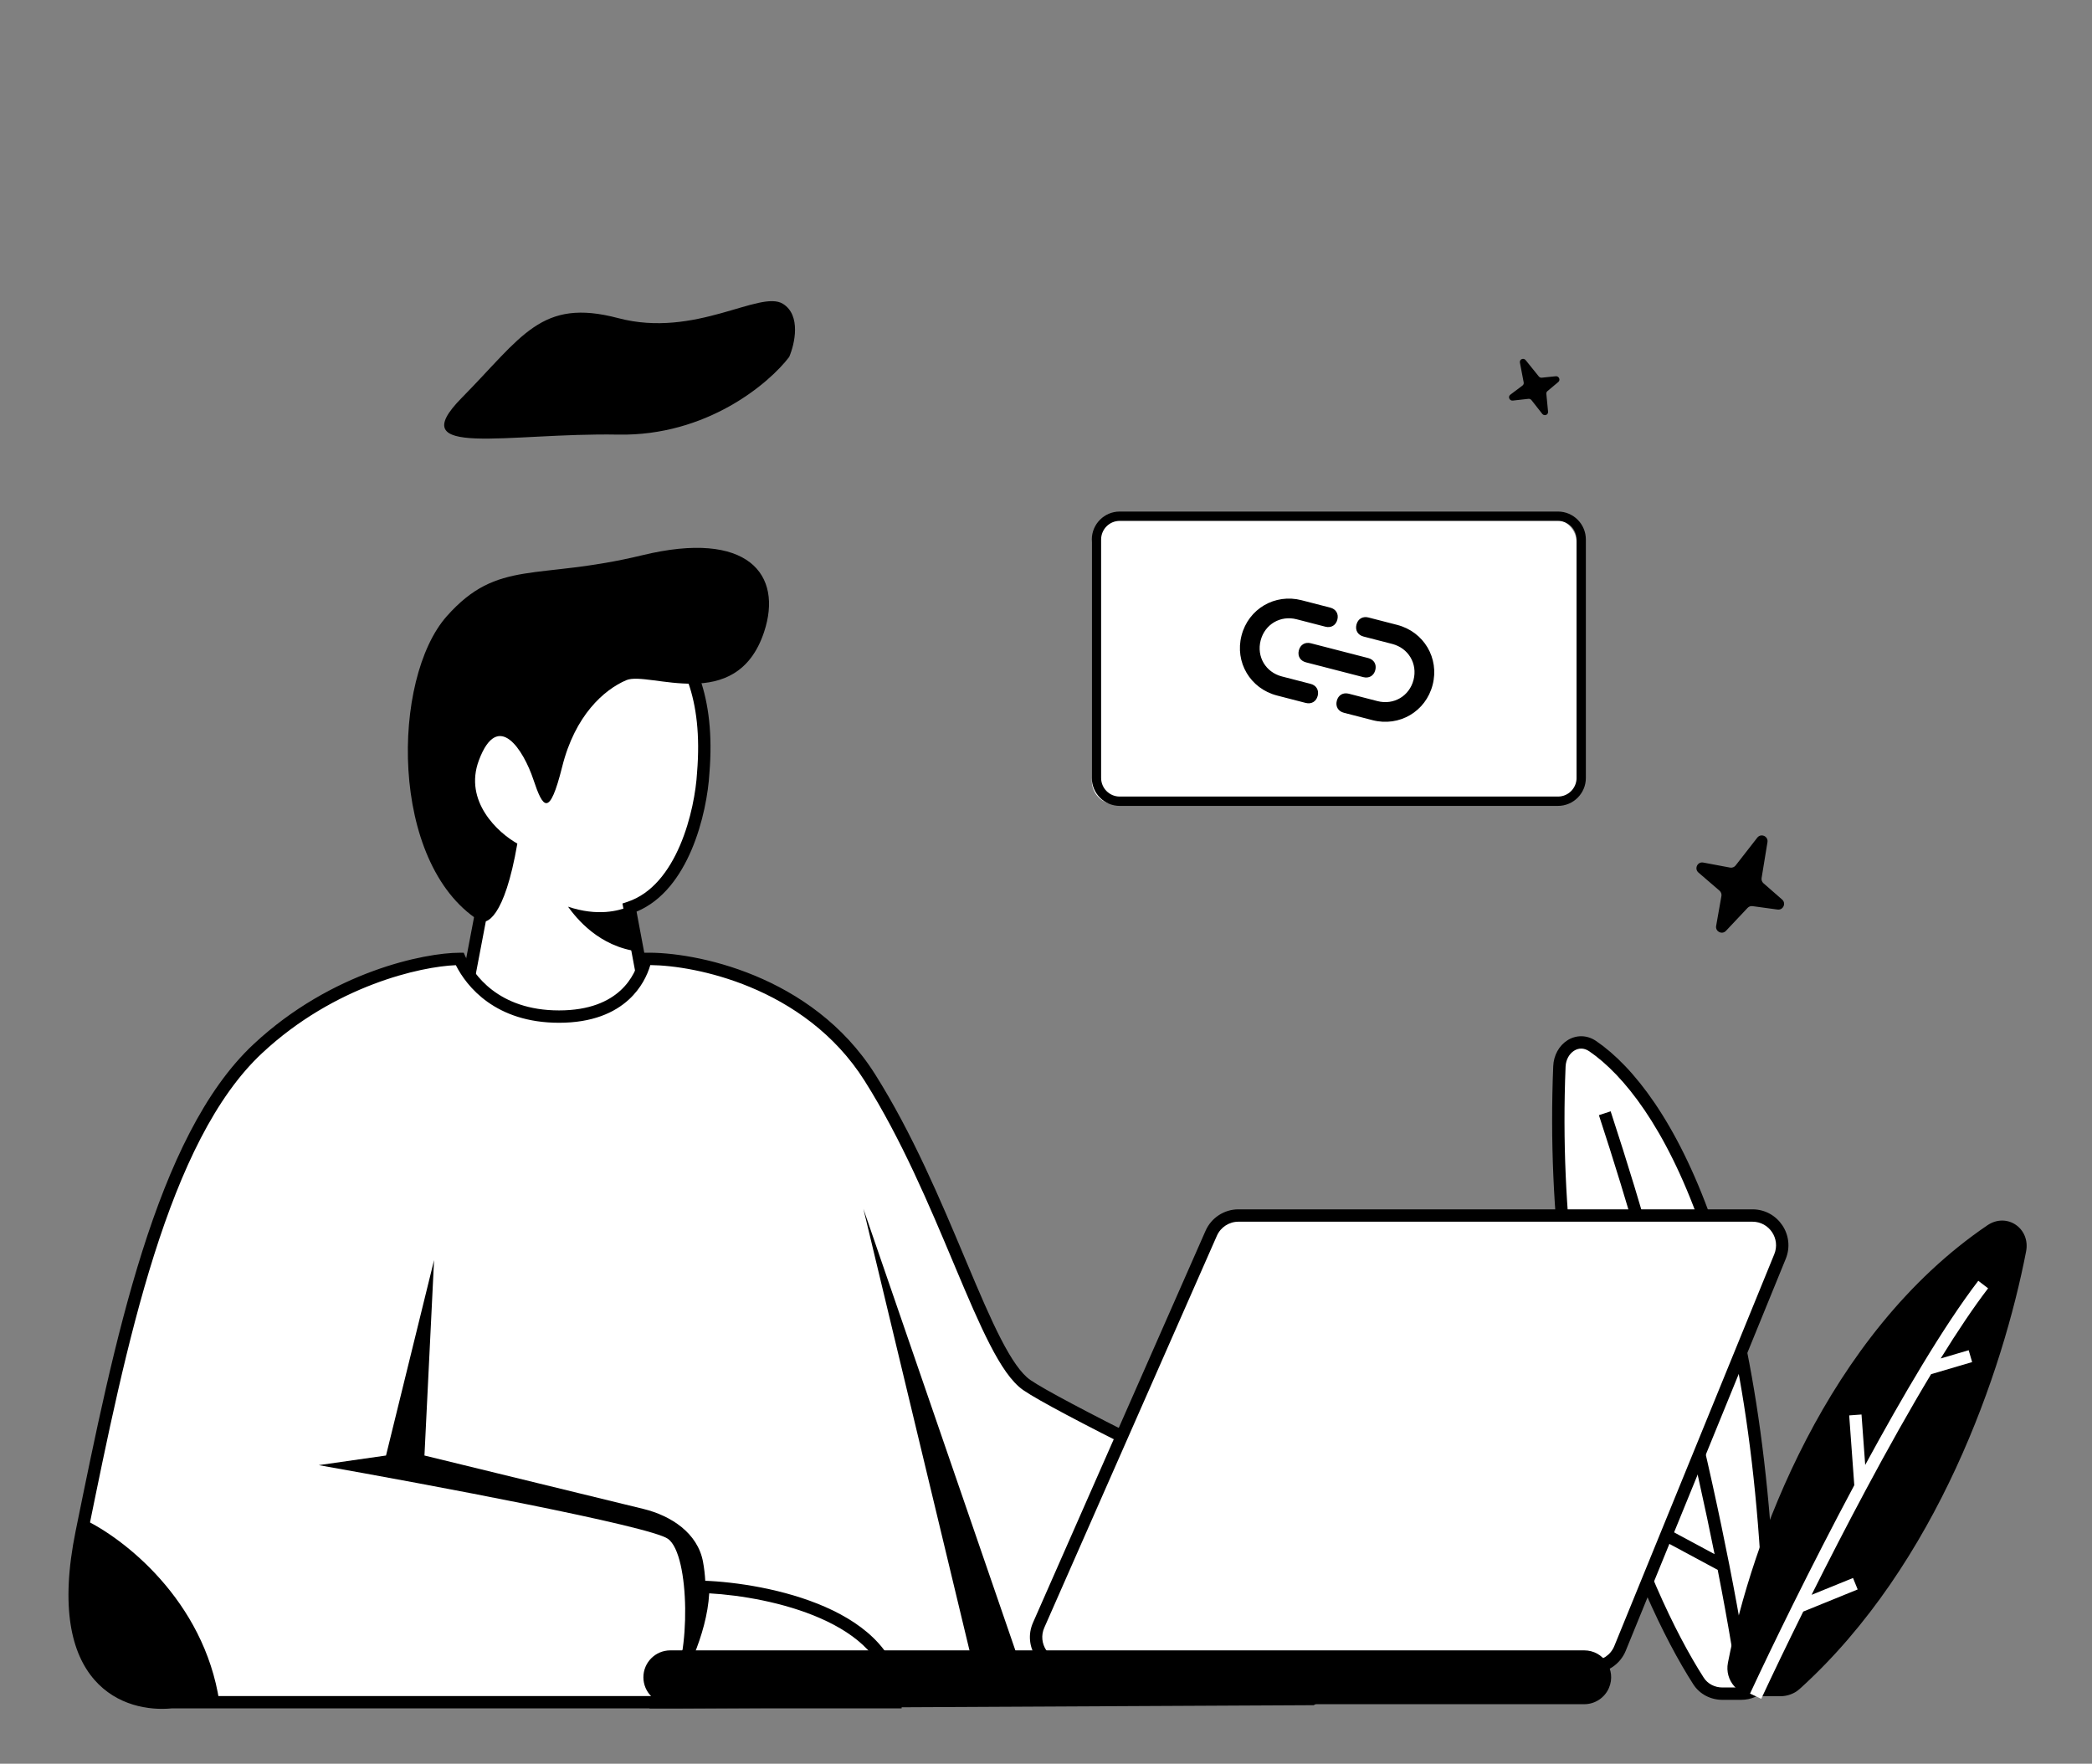 <svg width="274" height="231" viewBox="0 0 274 231" fill="none" xmlns="http://www.w3.org/2000/svg">
<rect x="0" y="0" width="274" height="231" fill="#808080" stroke="none"/>
<path d="M80.966 56.922C92.547 57.136 100.724 50.231 103.364 46.751C104.093 45.056 104.949 41.291 102.545 39.793C99.54 37.919 91.072 44.343 80.966 41.666C70.859 38.99 68.401 44.075 60.479 52.104C52.558 60.133 66.489 56.654 80.966 56.922Z" fill="#F4AD5E" style="fill:#F4AD5E;fill:color(display-p3 0.957 0.678 0.369);fill-opacity:1;"/>
<path d="M63.149 118.879L61.471 127.691L63.149 136.922C67.485 137.482 76.325 138.601 76.997 138.601C77.668 138.601 82.592 134.405 84.969 132.307L82.452 118.879C89.501 116.529 91.823 106.151 92.103 101.255C93.782 81.113 80.354 78.596 77.836 78.596C75.318 78.596 59.373 78.596 57.275 95.38C55.596 108.808 60.492 116.641 63.149 118.879Z" fill="white" style="fill:white;fill-opacity:1;"/>
<path fill-rule="evenodd" clip-rule="evenodd" d="M67.737 81.43C63.397 83.425 59.089 87.4 58.079 95.481C56.427 108.69 61.262 116.231 63.671 118.26L64.034 118.565L62.295 127.695L63.84 136.195C65.987 136.471 68.958 136.849 71.547 137.168C72.964 137.343 74.265 137.499 75.252 137.613C75.746 137.67 76.159 137.715 76.468 137.746C76.623 137.762 76.749 137.774 76.844 137.782C76.865 137.784 76.885 137.784 76.902 137.786C76.933 137.771 76.974 137.748 77.027 137.718C77.198 137.617 77.431 137.462 77.719 137.255C78.293 136.843 79.031 136.265 79.833 135.613C81.285 134.432 82.915 133.032 84.089 132.003L81.526 118.334L82.196 118.111C85.397 117.044 87.612 114.119 89.072 110.703C90.525 107.307 91.159 103.583 91.295 101.209L91.296 101.198L91.296 101.188C92.119 91.316 89.239 85.917 85.999 82.972C82.715 79.986 78.936 79.406 77.836 79.406C76.594 79.406 72.13 79.409 67.737 81.43ZM76.836 137.816C76.836 137.816 76.84 137.814 76.847 137.811C76.84 137.815 76.836 137.816 76.836 137.816ZM77.829 77.786H77.836C79.255 77.786 83.449 78.465 87.088 81.773C90.77 85.121 93.764 91.049 92.912 101.312C92.765 103.833 92.1 107.741 90.561 111.34C89.118 114.715 86.844 117.959 83.373 119.399L85.85 132.61L85.505 132.914C84.312 133.968 82.478 135.549 80.855 136.869C80.044 137.528 79.277 138.13 78.664 138.57C78.359 138.789 78.079 138.978 77.843 139.116C77.726 139.185 77.605 139.249 77.488 139.299C77.394 139.339 77.21 139.411 76.997 139.411C76.769 139.411 76.025 139.332 75.068 139.222C74.073 139.108 72.767 138.95 71.349 138.775C68.511 138.426 65.215 138.005 63.046 137.726L62.459 137.65L60.648 127.688L62.269 119.176C59.335 116.391 54.834 108.379 56.472 95.28C57.559 86.578 62.274 82.159 67.06 79.958C71.785 77.786 76.543 77.786 77.829 77.786Z" fill="#222222" style="fill:#222222;fill:color(display-p3 0.133 0.133 0.133);fill-opacity:1;"/>
<path d="M22.446 222.945H88.326L171.83 222.525C176.997 219.155 178.443 213.718 178.457 209.107C178.469 205.329 175.745 202.289 172.341 200.648C158.819 194.129 138.296 184.041 134.483 181.403C129.029 177.626 123.994 157.064 113.922 141.119C105.866 128.363 90.704 125.454 84.549 125.594C83.99 128.111 81.612 133.147 73.22 133.147C64.827 133.147 61.331 128.111 60.212 125.594C55.876 125.594 43.846 127.944 33.776 137.343C21.196 149.084 15.74 175.91 10.707 200.653L10.697 200.705C6.668 220.511 16.851 223.504 22.446 222.945Z" fill="white" style="fill:white;fill-opacity:1;"/>
<path fill-rule="evenodd" clip-rule="evenodd" d="M85.176 126.399C84.784 127.724 83.969 129.441 82.37 130.91C80.487 132.639 77.59 133.956 73.22 133.956C64.921 133.956 61.124 129.23 59.705 126.413C55.156 126.587 43.853 129.045 34.328 137.934C28.198 143.656 23.74 153.127 20.183 164.366C16.633 175.585 14.019 188.433 11.501 200.815L11.49 200.866C9.499 210.657 11.07 216.05 13.574 218.931C16.083 221.817 19.723 222.403 22.366 222.139L22.406 222.135H88.326L171.584 221.716C176.277 218.544 177.634 213.506 177.648 209.104C177.658 205.751 175.231 202.94 171.99 201.377C165.227 198.117 156.711 193.963 149.408 190.294C142.138 186.641 135.988 183.429 134.023 182.069C132.476 180.997 131.061 178.833 129.667 176.128C128.253 173.387 126.785 169.934 125.188 166.138C125.08 165.882 124.971 165.622 124.862 165.362C121.728 157.908 118.063 149.19 113.239 141.551C109.321 135.349 103.668 131.527 98.213 129.268C93.106 127.154 88.214 126.43 85.176 126.399ZM98.832 127.772C104.512 130.123 110.468 134.133 114.608 140.687C119.505 148.441 123.216 157.269 126.338 164.697C126.454 164.97 126.568 165.241 126.681 165.51C128.283 169.319 129.727 172.711 131.106 175.387C132.504 178.097 133.765 179.92 134.945 180.737C136.792 182.016 142.81 185.167 150.135 188.847C157.427 192.511 165.934 196.66 172.693 199.919C176.259 201.638 179.28 204.906 179.267 209.11C179.252 213.869 177.755 219.628 172.273 223.203L172.073 223.334L88.33 223.754H88.326H22.486C19.536 224.04 15.312 223.399 12.352 219.993C9.372 216.565 7.866 210.559 9.903 200.543L9.919 200.467C12.432 188.113 15.061 175.186 18.639 163.878C22.214 152.583 26.773 142.771 33.223 136.751C43.464 127.193 55.699 124.783 60.212 124.783H60.738L60.952 125.265C61.982 127.584 65.239 132.337 73.22 132.337C77.242 132.337 79.73 131.136 81.274 129.718C82.834 128.285 83.505 126.563 83.759 125.417L83.897 124.798L84.531 124.784C87.721 124.711 93.162 125.425 98.832 127.772Z" fill="#222222" style="fill:#222222;fill:color(display-p3 0.133 0.133 0.133);fill-opacity:1;"/>
<path d="M50.558 190.634L56.852 165.038L55.593 190.634L84.255 197.625C87.935 198.523 91.376 200.811 92.073 204.534C93.316 211.176 90.837 218.24 87.904 220.847C90.422 217.244 90.422 203.643 87.484 201.545C85.135 199.866 56.013 194.411 41.746 191.894L50.558 190.634Z" fill="#222222" style="fill:#222222;fill:color(display-p3 0.133 0.133 0.133);fill-opacity:1;"/>
<path d="M113.083 158.323L128.609 222.944H135.323L113.083 158.323Z" fill="#222222" style="fill:#222222;fill:color(display-p3 0.133 0.133 0.133);fill-opacity:1;"/>
<path d="M67.759 110.486C66.081 120.222 63.703 121.256 62.724 120.557C50.974 113.004 51.258 88.872 58.528 80.694C65.242 73.14 70.277 76.078 84.124 72.721C97.971 69.364 102.587 75.239 100.07 82.791C96.445 93.665 84.964 87.828 82.026 89.086C79.089 90.345 75.312 93.702 73.634 100.416C71.955 107.13 71.116 105.87 69.857 102.094C68.599 98.317 65.242 92.863 62.724 99.577C60.71 104.947 65.242 109.088 67.759 110.486Z" fill="#222222" style="fill:#222222;fill:color(display-p3 0.133 0.133 0.133);fill-opacity:1;"/>
<path d="M117.281 222.944C117.281 211.53 100.357 208.117 92.104 207.838C92.104 213.544 88.607 220.287 86.649 222.944H117.281Z" fill="white" style="fill:white;fill-opacity:1;"/>
<path fill-rule="evenodd" clip-rule="evenodd" d="M91.293 207.001L92.13 207.029C96.323 207.172 102.726 208.106 108.112 210.475C113.474 212.834 118.09 216.748 118.09 222.945V223.754H85.045L85.996 222.465C86.93 221.197 88.263 218.906 89.36 216.228C90.46 213.545 91.293 210.544 91.293 207.839V207.001ZM92.889 208.684C92.74 211.438 91.892 214.322 90.859 216.842C90.017 218.897 89.037 220.748 88.169 222.135H116.438C116.061 217.364 112.351 214.109 107.46 211.958C102.652 209.843 96.931 208.909 92.889 208.684Z" fill="#222222" style="fill:#222222;fill:color(display-p3 0.133 0.133 0.133);fill-opacity:1;"/>
<path d="M198.835 222.173C198.835 212.028 185.423 209.872 178.188 209.624C178.188 214.697 173.697 219.811 171.979 222.173H198.835Z" fill="white" style="fill:white;fill-opacity:1;"/>
<path fill-rule="evenodd" clip-rule="evenodd" d="M177.382 208.785L178.22 208.814C181.878 208.94 187.157 209.547 191.55 211.444C195.953 213.345 199.649 216.641 199.649 222.173V222.983H170.395L171.329 221.697C171.57 221.365 171.854 220.994 172.166 220.585C173.018 219.47 174.077 218.084 175.04 216.496C176.351 214.33 177.382 211.937 177.382 209.624V208.785ZM178.965 210.467C178.752 212.929 177.648 215.314 176.424 217.334C175.491 218.875 174.442 220.274 173.61 221.364H197.997C197.665 217.223 194.773 214.599 190.908 212.93C187.086 211.279 182.469 210.648 178.965 210.467Z" fill="#222222" style="fill:#222222;fill:color(display-p3 0.133 0.133 0.133);fill-opacity:1;"/>
<path fill-rule="evenodd" clip-rule="evenodd" d="M9.796 207.798C9.598 215.899 12.438 222.945 21.106 222.945H28.739C26.725 209.517 16.071 201.405 11.036 199.026C10.925 199.57 10.815 200.112 10.704 200.653L10.694 200.705C10.157 203.344 9.873 205.699 9.796 207.798Z" fill="#222222" style="fill:#222222;fill:color(display-p3 0.133 0.133 0.133);fill-opacity:1;"/>
<path d="M74.396 118.752C78.304 120.054 81.012 119.294 82.369 118.752L83.628 124.627C78.417 123.975 75.482 120.244 74.396 118.752Z" fill="#222222" style="fill:#222222;fill:color(display-p3 0.133 0.133 0.133);fill-opacity:1;"/>
<path d="M143 71.055C143 69.368 144.364 68 146.046 68H203.446C205.128 68 206.492 69.368 206.492 71.055V102.274C206.492 103.961 205.128 105.329 203.446 105.329H146.046C144.364 105.329 143 103.961 143 102.274V71.055Z" fill="white" style="fill:white;fill-opacity:1;"/>
<path fill-rule="evenodd" clip-rule="evenodd" d="M143 70.665C143 68.641 144.636 67 146.654 67H204.055C206.073 67 207.709 68.641 207.709 70.665V101.885C207.709 103.909 206.073 105.551 204.055 105.551H146.654C144.636 105.551 143 103.909 143 101.885V70.665ZM146.654 68.222C145.309 68.222 144.218 69.316 144.218 70.665V101.885C144.218 103.234 145.309 104.328 146.654 104.328H204.055C205.401 104.328 206.491 103.234 206.491 101.885V70.665C206.491 69.316 205.401 68.222 204.055 68.222H146.654Z" fill="#222222" style="fill:#222222;fill:color(display-p3 0.133 0.133 0.133);fill-opacity:1;"/>
<path d="M204.242 139.677C202.639 178.997 214.954 208.482 222.462 220.166C223.146 221.229 224.331 221.825 225.595 221.825H228.037C230.197 221.825 231.946 220.042 231.913 217.882C231.071 165.185 217.908 143.388 208.614 137.026C206.63 135.668 204.34 137.274 204.242 139.677Z" fill="white" style="fill:white;fill-opacity:1;"/>
<path fill-rule="evenodd" clip-rule="evenodd" d="M206.158 137.623C205.563 138.003 205.091 138.754 205.052 139.71C203.456 178.857 215.723 208.179 223.145 219.727C223.667 220.541 224.584 221.015 225.596 221.015H228.038C229.743 221.015 231.131 219.603 231.103 217.895C230.683 191.606 227.191 173.076 222.671 160.349C218.146 147.609 212.613 140.744 208.159 137.694C207.444 137.205 206.727 137.258 206.158 137.623ZM205.285 136.258C206.381 135.558 207.802 135.487 209.073 136.358C213.912 139.67 219.606 146.883 224.197 159.807C228.792 172.743 232.301 191.459 232.723 217.869C232.765 220.478 230.651 222.634 228.038 222.634H225.596C224.079 222.634 222.627 221.917 221.782 220.603C214.188 208.785 201.824 179.136 203.434 139.644C203.493 138.196 204.215 136.942 205.285 136.258Z" fill="#222222" style="fill:#222222;fill:color(display-p3 0.133 0.133 0.133);fill-opacity:1;"/>
<path d="M260.294 160.483C239.265 174.765 229.4 201.91 226.316 217.78C225.866 220.094 227.686 222.159 230.042 222.159H233.18C234.118 222.159 235.028 221.825 235.723 221.195C253.779 204.865 262.355 179.463 265.368 163.907C265.954 160.878 262.847 158.751 260.294 160.483Z" fill="#222222" style="fill:#222222;fill:color(display-p3 0.133 0.133 0.133);fill-opacity:1;"/>
<path fill-rule="evenodd" clip-rule="evenodd" d="M210.955 145.553C213.138 152.205 215.113 158.73 216.889 165.009C218.327 170.092 219.635 175.014 220.818 179.711L223.168 173.964L224.666 174.577L221.479 182.37C223.557 190.81 225.217 198.457 226.491 204.924C227.965 212.411 228.923 218.322 229.408 222.055L227.802 222.265C227.331 218.637 226.404 212.896 224.976 205.613L217.84 201.775L218.607 200.349L224.567 203.554C223.333 197.414 221.767 190.294 219.844 182.502C218.538 177.207 217.068 171.602 215.425 165.782L208.133 161.926L208.89 160.494L214.812 163.626C213.178 157.931 211.382 152.046 209.417 146.057L210.955 145.553Z" fill="#222222" style="fill:#222222;fill:color(display-p3 0.133 0.133 0.133);fill-opacity:1;"/>
<path fill-rule="evenodd" clip-rule="evenodd" d="M254.181 177.923C256.374 174.378 258.479 171.233 260.392 168.735L259.106 167.75C256.825 170.727 254.301 174.575 251.702 178.874C249.261 182.909 246.747 187.354 244.295 191.869L243.812 185.262L242.198 185.38L242.865 194.523C240.001 199.882 237.259 205.252 234.865 210.078C232.608 214.63 230.66 218.698 229.21 221.818L230.678 222.501C232.093 219.457 233.987 215.502 236.181 211.073L243.31 208.174L242.7 206.674L237.271 208.881C239.454 204.519 241.882 199.792 244.404 195.081C247.204 189.85 250.114 184.643 252.925 179.981L258.303 178.396L257.846 176.842L254.181 177.923Z" fill="white" style="fill:white;fill-opacity:1;"/>
<path d="M158.637 161.527L136.035 212.853C134.901 215.43 136.788 218.323 139.603 218.323H208.573C210.157 218.323 211.583 217.365 212.181 215.898L233.136 164.572C234.183 162.008 232.297 159.2 229.527 159.2H162.206C160.66 159.2 159.26 160.113 158.637 161.527Z" fill="white" style="fill:white;fill-opacity:1;"/>
<path fill-rule="evenodd" clip-rule="evenodd" d="M162.206 160.01C160.982 160.01 159.873 160.733 159.38 161.854L136.777 213.181C135.878 215.222 137.373 217.513 139.604 217.513H208.574C209.828 217.513 210.958 216.754 211.433 215.593L232.387 164.266C233.217 162.235 231.722 160.01 229.528 160.01H162.206ZM157.897 161.201C158.65 159.493 160.34 158.391 162.206 158.391H229.528C232.873 158.391 235.151 161.781 233.887 164.878L212.932 216.205C212.21 217.976 210.486 219.133 208.574 219.133H139.604C136.204 219.133 133.925 215.639 135.295 212.528L157.897 161.201Z" fill="#222222" style="fill:#222222;fill:color(display-p3 0.133 0.133 0.133);fill-opacity:1;"/>
<path d="M207.493 223.205H87.795C85.848 223.205 84.269 221.627 84.269 219.68C84.269 217.732 85.848 216.153 87.795 216.153H207.493C210.02 216.153 211.726 218.733 210.738 221.058C210.185 222.359 208.907 223.205 207.493 223.205Z" fill="#222222" style="fill:#222222;fill:color(display-p3 0.133 0.133 0.133);fill-opacity:1;"/>
<path d="M199.071 47.495L199.565 50.084C199.596 50.241 199.536 50.399 199.41 50.494L197.811 51.698C197.467 51.957 197.703 52.514 198.137 52.465L200.188 52.236C200.337 52.219 200.488 52.283 200.583 52.404L201.998 54.204C202.265 54.542 202.799 54.342 202.758 53.919L202.533 51.58C202.52 51.442 202.574 51.309 202.679 51.222L204.1 50.032C204.42 49.764 204.182 49.234 203.761 49.278L201.934 49.467C201.787 49.482 201.64 49.42 201.546 49.304L199.822 47.167C199.54 46.818 198.988 47.059 199.071 47.495Z" fill="#F4AD5E" style="fill:#F4AD5E;fill:color(display-p3 0.957 0.678 0.369);fill-opacity:1;"/>
<path d="M230.161 109.711L227.322 113.354C227.15 113.576 226.868 113.682 226.593 113.63L223.083 112.971C222.329 112.829 221.874 113.78 222.456 114.281L225.213 116.655C225.415 116.828 225.51 117.095 225.463 117.357L224.772 121.269C224.642 122.005 225.546 122.46 226.058 121.916L228.89 118.91C229.056 118.733 229.297 118.648 229.538 118.68L232.816 119.128C233.554 119.229 233.973 118.306 233.411 117.815L230.973 115.684C230.777 115.513 230.684 115.253 230.726 114.996L231.495 110.296C231.621 109.527 230.64 109.097 230.161 109.711Z" fill="#F4AD5E" style="fill:#F4AD5E;fill:color(display-p3 0.957 0.678 0.369);fill-opacity:1;"/>
<path d="M171.655 89.567L167.901 88.598C165.773 88.049 164.565 86.007 165.112 83.886C165.659 81.764 167.705 80.561 169.832 81.11L173.587 82.079C174.338 82.273 174.967 81.903 175.161 81.154C175.354 80.405 174.982 79.777 174.231 79.583L170.476 78.614C166.972 77.71 163.51 79.746 162.609 83.24C161.707 86.734 163.752 90.19 167.257 91.094L171.011 92.063C171.762 92.257 172.392 91.886 172.585 91.138C172.778 90.389 172.406 89.76 171.655 89.567ZM182.992 81.843L179.237 80.875C178.486 80.681 177.857 81.051 177.664 81.8C177.47 82.549 177.842 83.177 178.593 83.371L182.348 84.339C184.475 84.888 185.684 86.93 185.137 89.052C184.589 91.173 182.544 92.376 180.416 91.827L176.661 90.858C175.911 90.665 175.281 91.035 175.088 91.783C174.895 92.532 175.267 93.161 176.017 93.354L179.772 94.323C183.276 95.227 186.738 93.192 187.64 89.698C188.541 86.203 186.496 82.747 182.992 81.843ZM170.118 85.177C169.925 85.926 170.297 86.554 171.048 86.748L178.557 88.685C179.308 88.879 179.937 88.509 180.13 87.76C180.324 87.011 179.952 86.383 179.201 86.189L171.692 84.252C170.941 84.058 170.311 84.428 170.118 85.177Z" fill="#F4AD5E" fill-opacity="0.5" style="fill:#F4AD5E;fill:color(display-p3 0.957 0.678 0.369);fill-opacity:0.5;"/>
</svg>
